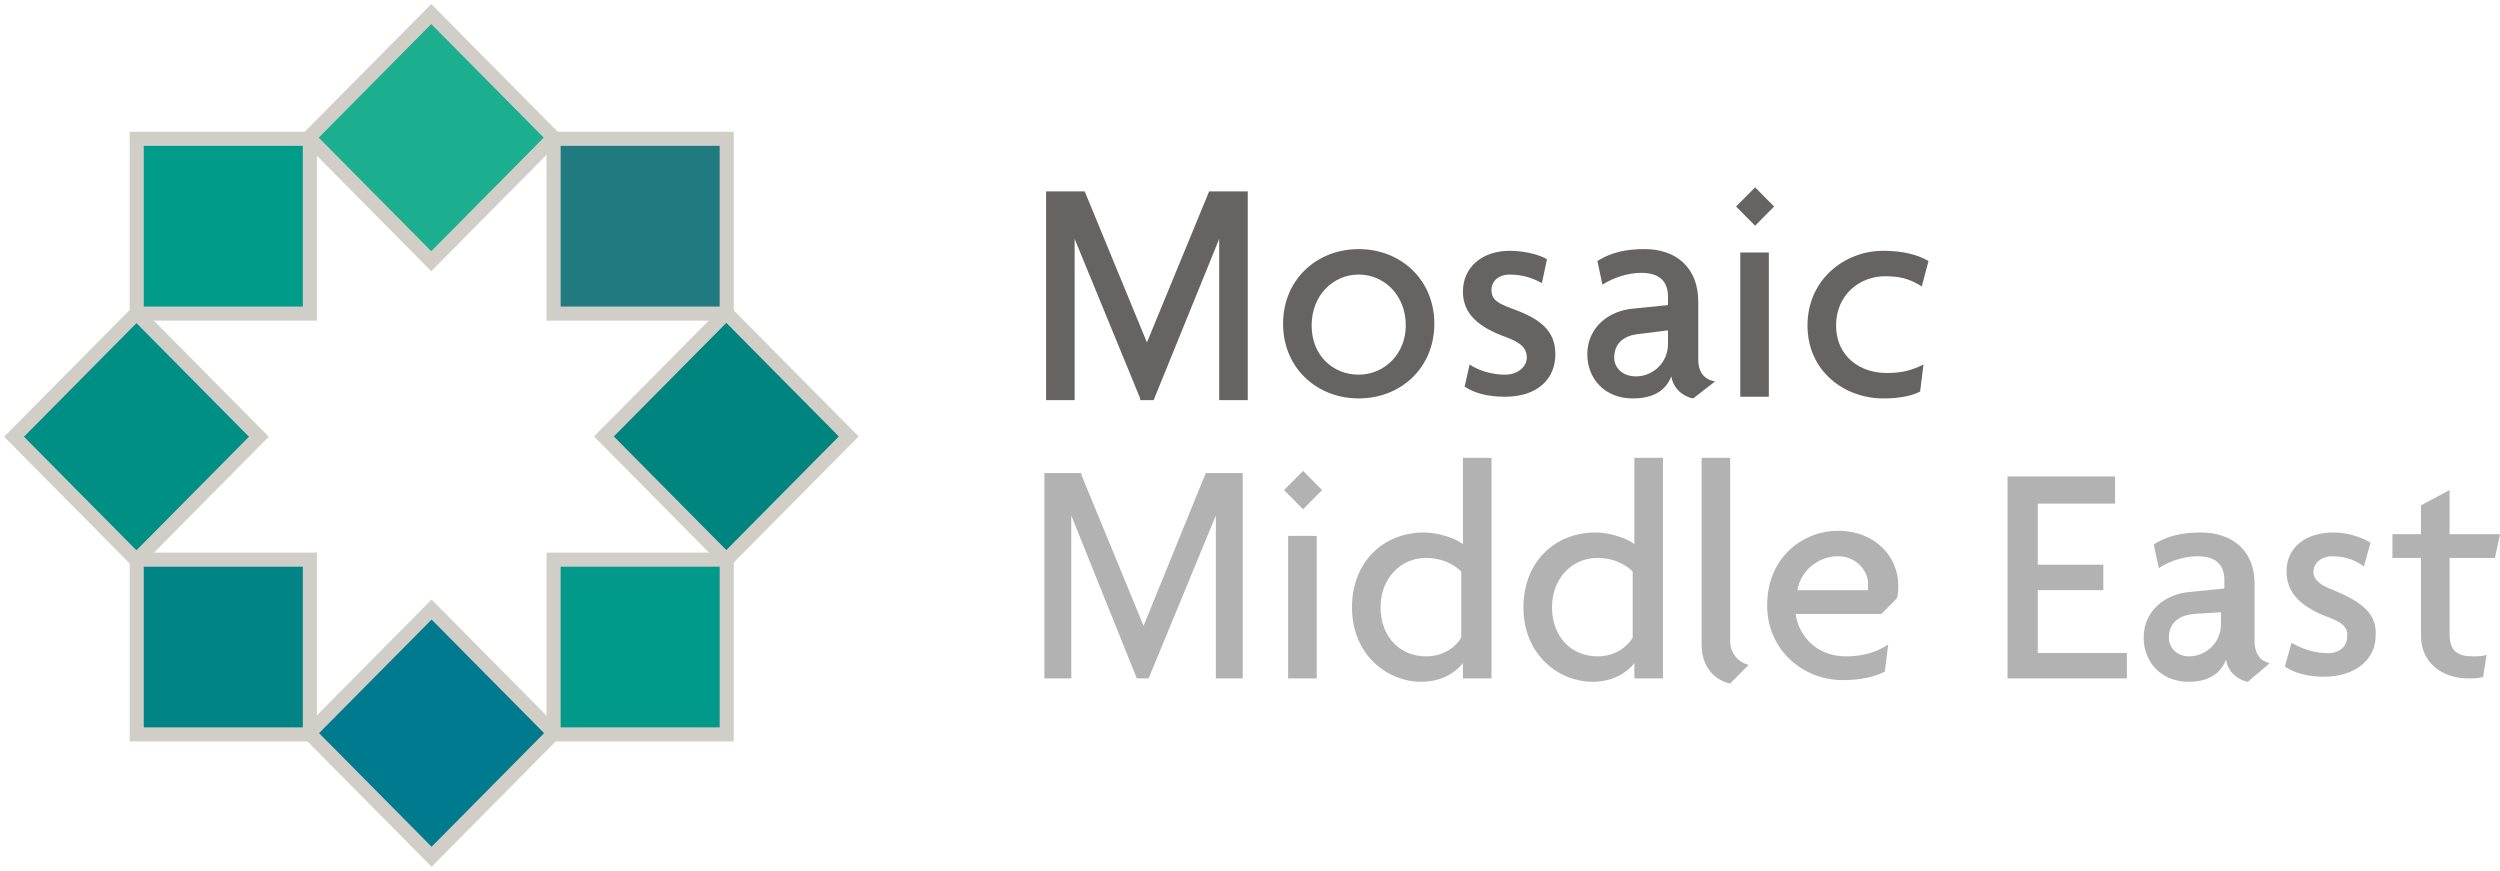 <svg fill="none" height="62" viewBox="0 0 178 62" width="178" xmlns="http://www.w3.org/2000/svg"><g fill="#b2b2b2"><path d="m85.85 33.684-4.428 10.874-4.428-10.753v-.121h-2.633v14.619h1.915v-11.599l4.667 11.599h.838l4.787-11.599v11.599h1.915v-14.619z"/><path d="m93.748 38.155h-2.034v10.149h2.034z"/><path d="m104.16 48.303v-1.087c-.479.604-1.436 1.329-2.992 1.329-2.274 0-4.907-1.812-4.907-5.316 0-3.141 2.154-5.316 5.146-5.316 1.078 0 2.394.483 2.753.846v-6.162h2.035v15.707zm-.12-7.612c-.359-.362-1.196-.967-2.513-.967-1.795 0-3.231 1.45-3.231 3.504 0 2.175 1.436 3.504 3.231 3.504 1.317 0 2.154-.725 2.513-1.329z"/><path d="m116.367 48.303v-1.087c-.479.604-1.436 1.329-2.992 1.329-2.274 0-4.907-1.812-4.907-5.316 0-3.141 2.155-5.316 5.146-5.316 1.078 0 2.394.483 2.753.846v-6.162h2.035v15.707zm-.12-7.612c-.359-.362-1.196-.967-2.513-.967-1.795 0-3.231 1.45-3.231 3.504 0 2.175 1.436 3.504 3.231 3.504 1.317 0 2.154-.725 2.513-1.329z"/><path d="m123.188 48.666c-.718-.121-2.034-.846-2.034-2.779v-13.29h2.034v13.049c0 .967.719 1.571 1.317 1.692z"/><path d="m135.036 42.625-1.077 1.087h-6.103c.12 1.208 1.197 3.021 3.59 3.021 1.317 0 2.274-.362 2.992-.846l-.239 1.933c-.718.362-1.676.604-2.992.604-2.872 0-5.386-2.175-5.386-5.316 0-3.504 2.633-5.316 5.027-5.316 2.752 0 4.308 1.933 4.308 3.866 0 .362 0 .725-.12.967zm-4.188-3.021c-1.317 0-2.633.967-2.872 2.416h5.026c0-.121 0-.121 0-.242.12-.967-.718-2.175-2.154-2.175z"/><path d="m142.935 48.303v-14.378h7.659v1.933h-5.505v4.349h4.667v1.812h-4.667v4.47h6.343v1.812z"/><path d="m160.049 48.545c-.718-.121-1.436-.725-1.556-1.571-.479 1.208-1.556 1.571-2.633 1.571-2.034 0-3.231-1.45-3.231-3.141 0-1.933 1.556-3.141 3.351-3.262l2.393-.242v-.604c0-.967-.479-1.692-1.915-1.692-.957 0-2.034.362-2.752.846l-.359-1.692c.957-.604 2.034-.846 3.351-.846 2.274 0 3.829 1.329 3.829 3.625v4.108c0 .967.479 1.45 1.077 1.571zm-1.915-4.954-1.915.121c-1.316.121-1.795.846-1.795 1.692 0 .725.598 1.329 1.436 1.329 1.197 0 2.274-.967 2.274-2.296z"/><path d="m177.641 39.725h-3.231v5.437c0 1.208.598 1.571 1.675 1.571.359 0 .718 0 .958-.121l-.24 1.571c-.239.121-.718.121-1.077.121-1.795 0-3.351-1.087-3.351-3.021v-5.558h-2.034v-1.692h2.034v-2.054l2.035-1.087v3.141h3.59z"/><path d="m92.779 33.526-1.355 1.366 1.353 1.367 1.355-1.366z"/><path d="m166.152 42.021c-.957-.362-1.436-.725-1.436-1.329s.598-1.087 1.316-1.087c1.077 0 1.796.362 2.274.725l.479-1.692c-.359-.242-1.436-.725-2.633-.725-2.034 0-3.351 1.087-3.351 2.779 0 1.571 1.077 2.537 2.992 3.262.957.362 1.436.725 1.316 1.45 0 .604-.598 1.208-1.555 1.087-.838 0-1.795-.362-2.394-.725l-.479 1.692c.719.483 1.676.725 2.753.725 2.394 0 3.71-1.329 3.71-2.9.12-1.571-.957-2.416-2.992-3.262z"/></g><g fill="#666463"><path d="m96.74 28.368c-2.992 0-5.385-2.175-5.385-5.316s2.393-5.316 5.385-5.316 5.385 2.175 5.385 5.316-2.393 5.316-5.385 5.316zm0-8.82c-1.795 0-3.351 1.45-3.351 3.625s1.556 3.504 3.351 3.504 3.351-1.45 3.351-3.504c0-2.175-1.556-3.625-3.351-3.625z"/><path d="m120.556 28.368c-.718-.121-1.437-.725-1.556-1.571-.479 1.208-1.556 1.571-2.753 1.571-2.034 0-3.231-1.45-3.231-3.141 0-1.933 1.556-3.141 3.351-3.262l2.393-.242v-.604c0-.967-.478-1.692-1.914-1.692-.958 0-2.035.362-2.753.846l-.359-1.692c.957-.604 2.035-.846 3.351-.846 2.274 0 3.83 1.329 3.83 3.745v4.108c0 .967.478 1.45 1.196 1.571zm-1.915-4.833-1.915.242c-1.316.121-1.795.846-1.795 1.692 0 .725.598 1.329 1.556 1.329 1.196 0 2.273-.967 2.273-2.296v-.967z"/><path d="m125.941 17.978h-2.034v10.27h2.034z"/><path d="m136.831 20.394c-.957-.604-1.675-.725-2.632-.725-1.796 0-3.471 1.329-3.471 3.504s1.675 3.383 3.59 3.383c.958 0 1.676-.121 2.633-.604l-.239 1.933c-.718.362-1.676.483-2.633.483-2.753 0-5.386-1.933-5.386-5.195s2.633-5.316 5.386-5.316c1.316 0 2.393.242 3.231.725z"/><path d="m86.089 13.628-4.428 10.753-4.428-10.753h-2.752v14.861h2.034v-11.478l4.667 11.357v.121h.958l4.667-11.478v11.478h2.034v-14.861z"/><path d="m107.631 21.965c-.958-.362-1.437-.604-1.437-1.329 0-.604.479-1.087 1.317-1.087 1.077 0 1.795.362 2.274.604l.359-1.692c-.359-.242-1.436-.604-2.633-.604-2.035 0-3.351 1.208-3.351 2.9 0 1.571 1.077 2.537 3.112 3.262.957.362 1.436.725 1.436 1.45 0 .604-.599 1.208-1.556 1.208-.838 0-1.795-.242-2.513-.725l-.359 1.571c.718.483 1.675.725 2.872.725 2.393 0 3.59-1.329 3.59-3.021 0-1.691-1.077-2.537-3.111-3.262z"/><path d="m124.963 13.338-1.354 1.367 1.354 1.367 1.354-1.367z"/></g><path d="m22.062 39.846h-12.327v12.444h12.327z" fill="#008486"/><path d="m22.062 39.846h-12.327v12.444h12.327z" stroke="#d1cec8" stroke-miterlimit="10" stroke-width="1.003"/><path d="m22.062 9.883h-12.327v12.445h12.327z" fill="#009c8a"/><path d="m22.062 9.883h-12.327v12.445h12.327z" stroke="#d1cec8" stroke-miterlimit="10" stroke-width="1.003"/><path d="m9.716 22.295-8.716 8.799 8.716 8.8 8.716-8.8z" fill="#008f85"/><path d="m9.716 22.295-8.716 8.799 8.716 8.8 8.716-8.8z" stroke="#d1cec8" stroke-miterlimit="10" stroke-width="1.003"/><path d="m51.742 9.883h-12.327v12.445h12.327z" fill="#207b80"/><path d="m51.742 9.883h-12.327v12.445h12.327z" stroke="#d1cec8" stroke-miterlimit="10" stroke-width="1.003"/><path d="m30.705 1-8.716 8.799 8.716 8.8 8.716-8.8z" fill="#1baf90"/><path d="m30.705 1-8.716 8.799 8.716 8.8 8.716-8.8z" stroke="#d1cec8" stroke-miterlimit="10" stroke-width="1.003"/><path d="m51.742 39.846h-12.327v12.444h12.327z" fill="#00998a"/><path d="m51.742 39.846h-12.327v12.444h12.327z" stroke="#d1cec8" stroke-miterlimit="10" stroke-width="1.003"/><path d="m30.73 43.4-8.717 8.8 8.716 8.801 8.717-8.8z" fill="#007a8e"/><path d="m30.73 43.4-8.717 8.8 8.716 8.801 8.717-8.8z" stroke="#d1cec8" stroke-miterlimit="10" stroke-width="1.003"/><path d="m51.714 22.275-8.716 8.8 8.716 8.8 8.716-8.8z" fill="#008480"/><path d="m51.714 22.275-8.716 8.8 8.716 8.8 8.716-8.8z" stroke="#d1cec8" stroke-miterlimit="10" stroke-width="1.003"/></svg>